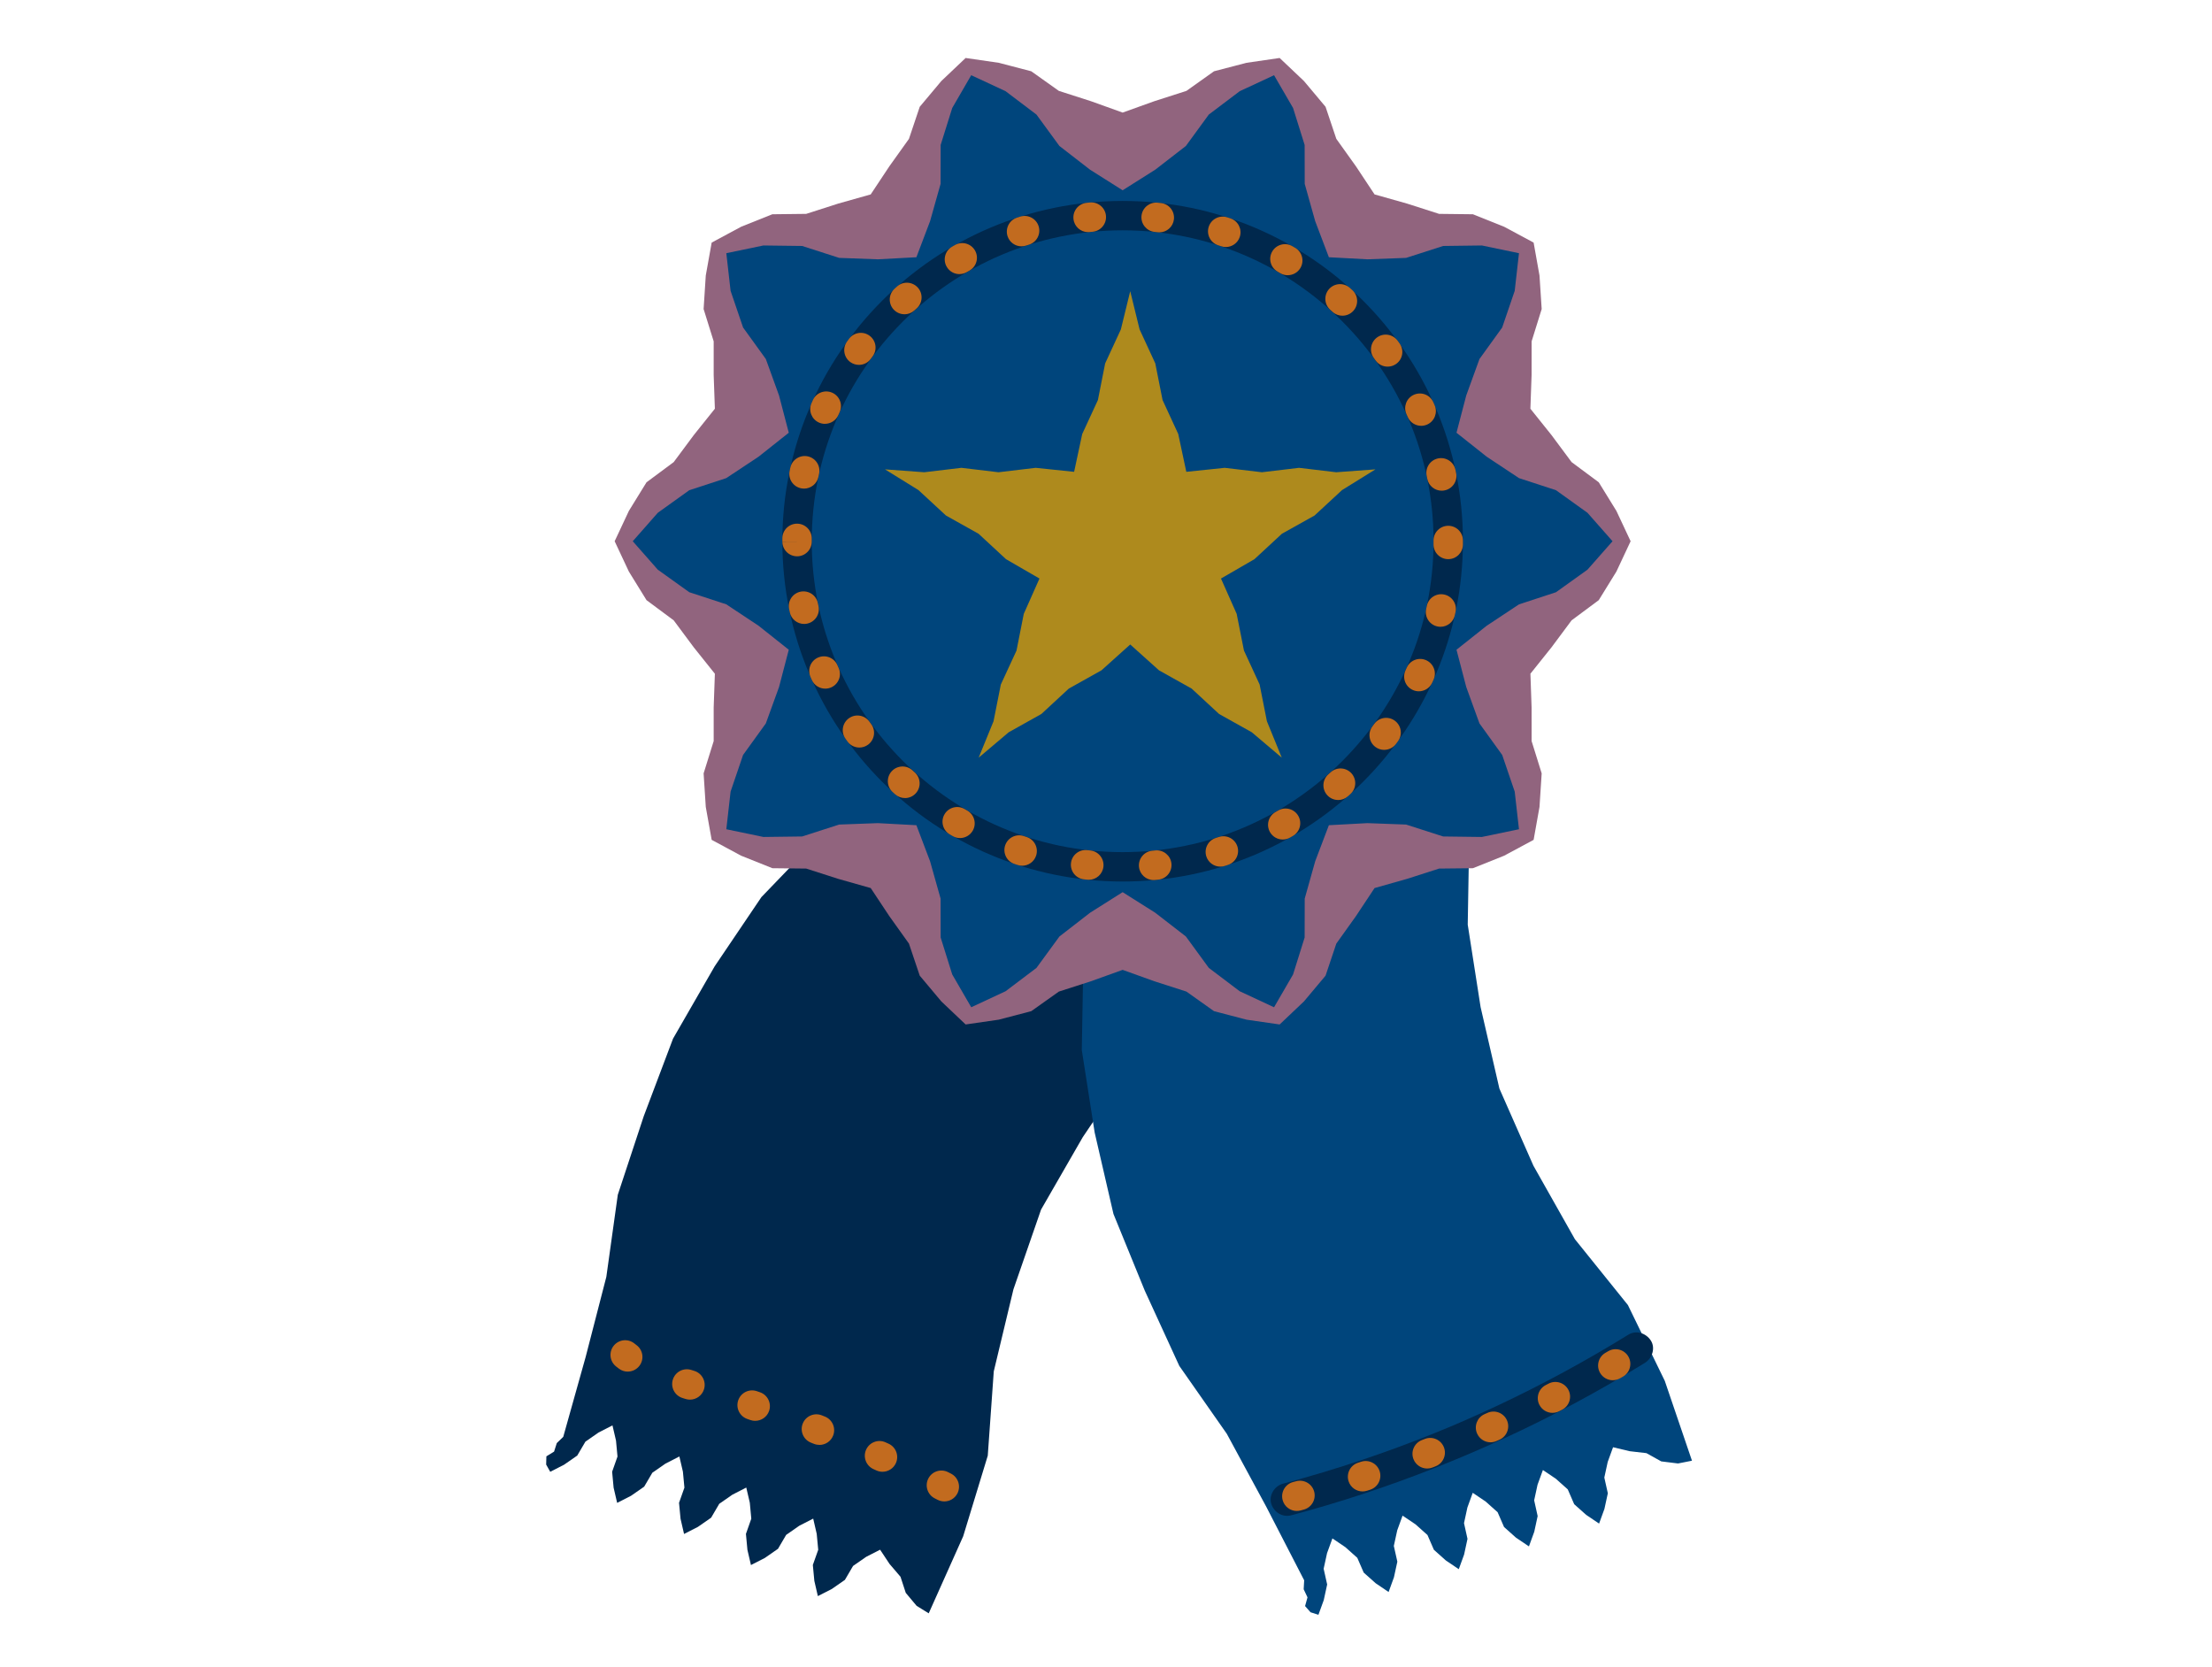 <?xml version="1.0" encoding="UTF-8"?><svg id="Lager_1" xmlns="http://www.w3.org/2000/svg" xmlns:xlink="http://www.w3.org/1999/xlink" viewBox="0 0 850.39 640.91"><defs><style>.cls-1{fill:#ae8a1d;}.cls-2{fill:none;}.cls-3{clip-path:url(#clippath-1);}.cls-4{fill:#c26b1f;}.cls-5{fill:#00284d;}.cls-6{fill:#91647e;}.cls-7{clip-path:url(#clippath);}.cls-8{fill:#00457c;}</style><clipPath id="clippath"><rect class="cls-2" x="244.52" y="141.86" width="236.2" height="489.89" transform="translate(528.56 890.35) rotate(-155.09)"/></clipPath><clipPath id="clippath-1"><rect class="cls-2" x="377.53" y="141.86" width="236.2" height="489.89" transform="translate(1086.53 601.51) rotate(162)"/></clipPath></defs><g class="cls-7"><polygon class="cls-5" points="923.88 -1032.72 928.53 -1029.84 932.71 -1024.87 934.73 -1018.67 938.95 -1013.72 942.57 -1008.27 947.92 -1011 952.97 -1014.52 956.1 -1019.86 961.16 -1023.38 966.5 -1026.11 967.86 -1020.26 968.43 -1014.14 966.37 -1008.29 966.94 -1002.16 968.3 -996.32 973.64 -999.06 978.69 -1002.57 981.83 -1007.92 986.88 -1011.43 992.22 -1014.16 993.58 -1008.31 994.15 -1002.19 992.09 -996.35 992.66 -990.22 994.02 -984.37 999.37 -987.11 1004.41 -990.62 1007.55 -995.97 1012.6 -999.49 1017.94 -1002.22 1019.3 -996.37 1019.87 -990.25 1017.81 -984.4 1018.38 -978.27 1019.74 -972.43 1025.09 -975.17 1030.14 -978.68 1033.27 -984.02 1038.32 -987.54 1043.67 -990.27 1045.02 -984.42 1045.6 -978.3 1043.53 -972.45 1044.11 -966.32 1045.47 -960.48 1050.82 -963.22 1055.87 -966.73 1059 -972.07 1064.05 -975.59 1069.4 -978.32 1070.95 -975.54 1070.87 -972.38 1067.91 -970.55 1066.86 -967.28 1064.38 -964.88 1055.78 -934.21 1047.82 -903.38 1043.42 -871.82 1033.44 -841.6 1022.19 -811.81 1006.16 -783.98 988.19 -757.37 965.9 -734.2 947.93 -707.61 931.91 -679.77 920.98 -649.57 912.25 -618.68 908.93 -586.7 900.2 -555.81 889.27 -525.61 873.25 -497.78 855.28 -471.18 832.98 -448.01 815.02 -421.42 798.99 -393.58 788.06 -363.39 779.33 -332.49 776.01 -300.51 767.28 -269.63 756.35 -239.43 740.33 -211.59 722.36 -184.99 700.06 -161.82 682.1 -135.23 666.08 -107.39 655.15 -77.19 646.41 -46.3 643.09 -14.32 634.36 16.57 623.43 46.77 607.41 74.6 589.44 101.2 567.14 124.37 549.18 150.97 533.16 178.81 522.23 209 513.49 239.89 510.17 271.88 501.44 302.76 490.51 332.96 474.49 360.8 456.52 387.4 434.22 410.57 416.26 437.17 400.23 465.01 389.61 495.66 382.05 527.2 379.74 559.61 370.29 590.6 357.04 620.22 352.39 617.34 348.22 612.36 346.19 606.16 341.97 601.22 338.35 595.76 333 598.5 327.95 602.01 324.82 607.36 319.77 610.87 314.42 613.6 313.07 607.75 312.49 601.63 314.56 595.79 313.98 589.66 312.63 583.81 307.28 586.55 302.23 590.07 299.1 595.41 294.04 598.93 288.7 601.66 287.34 595.81 286.77 589.69 288.83 583.84 288.26 577.71 286.9 571.87 281.56 574.61 276.51 578.12 273.38 583.46 268.32 586.98 262.98 589.71 261.63 583.86 261.05 577.74 263.12 571.9 262.54 565.77 261.18 559.92 255.84 562.66 250.79 566.17 247.65 571.52 242.6 575.03 237.26 577.76 235.9 571.91 235.33 565.79 237.39 559.95 236.82 553.82 235.46 547.97 230.11 550.71 225.06 554.22 221.92 559.57 216.87 563.08 211.53 565.81 209.97 563.04 210.05 559.87 213.01 558.05 214.06 554.77 216.54 552.37 225.14 521.71 233.1 490.88 237.51 459.31 247.49 429.09 258.74 399.3 274.76 371.47 292.73 344.87 315.03 321.7 332.99 295.1 349.01 267.27 359.94 237.07 368.67 206.18 371.99 174.19 380.73 143.31 391.66 113.11 407.68 85.28 425.65 58.68 447.94 35.51 465.91 8.91 481.93 -18.92 492.86 -49.12 501.59 -80.01 504.91 -112 513.64 -142.88 524.57 -173.08 540.59 -200.91 558.56 -227.51 580.86 -250.69 598.82 -277.28 614.85 -305.11 625.78 -335.31 634.51 -366.2 637.83 -398.19 646.56 -429.07 657.49 -459.27 673.51 -487.1 691.48 -513.71 713.78 -536.88 731.74 -563.48 747.77 -591.31 758.7 -621.51 767.43 -652.4 770.75 -684.39 779.48 -715.27 790.41 -745.47 806.93 -773.36 826.05 -799.51 849.24 -822.23 866.85 -849.39 881.1 -878.51 889.63 -909.57 896.57 -941.02 899.77 -973.11 910.34 -1003.5 923.88 -1032.72"/></g><g class="cls-3"><polygon class="cls-8" points="-59.82 -1035.01 -54.45 -1036.07 -48 -1035.27 -42.3 -1032.1 -35.84 -1031.36 -29.47 -1029.83 -27.42 -1035.47 -26.11 -1041.48 -27.46 -1047.53 -26.15 -1053.55 -24.1 -1059.18 -19.12 -1055.82 -14.53 -1051.73 -12.06 -1046.04 -7.47 -1041.95 -2.5 -1038.59 -.45 -1044.24 .86 -1050.24 -.49 -1056.29 .82 -1062.31 2.87 -1067.95 7.85 -1064.59 12.44 -1060.49 14.91 -1054.81 19.5 -1050.71 24.47 -1047.36 26.53 -1053 27.83 -1059.01 26.49 -1065.06 27.79 -1071.07 29.84 -1076.71 34.82 -1073.35 39.41 -1069.25 41.88 -1063.57 46.47 -1059.47 51.44 -1056.12 53.5 -1061.77 54.8 -1067.77 53.46 -1073.82 54.77 -1079.84 56.82 -1085.48 61.8 -1082.12 66.39 -1078.02 68.86 -1072.34 73.45 -1068.24 78.42 -1064.88 80.48 -1070.53 81.78 -1076.54 80.44 -1082.59 81.75 -1088.61 83.8 -1094.24 86.83 -1093.27 88.93 -1090.9 88 -1087.54 89.47 -1084.43 89.28 -1080.98 103.86 -1052.67 119.02 -1024.67 137.29 -998.55 150.55 -969.62 162.6 -940.15 169.81 -908.85 174.77 -877.14 174.21 -844.98 179.16 -813.27 186.38 -781.98 198.94 -752.42 213.57 -723.85 232.92 -698.16 247.55 -669.6 260.11 -640.04 267.33 -608.74 272.28 -577.03 271.72 -544.88 276.67 -513.17 283.89 -481.87 296.45 -452.32 311.08 -423.74 330.43 -398.06 345.06 -369.49 357.62 -339.93 364.84 -308.64 369.79 -276.92 369.23 -244.77 374.19 -213.06 381.4 -181.76 393.96 -152.21 408.59 -123.64 427.94 -97.95 442.57 -69.38 455.13 -39.82 462.35 -8.53 467.3 23.19 466.75 55.34 471.7 87.05 478.91 118.35 491.47 147.91 506.11 176.48 525.45 202.16 540.09 230.73 552.64 260.29 559.86 291.58 564.81 323.3 564.26 355.46 569.21 387.17 576.43 418.47 589.52 448.15 605.46 476.39 625.84 501.71 640.01 530.84 650.47 561.55 645.11 562.61 638.66 561.81 632.96 558.64 626.5 557.89 620.13 556.37 618.08 562.01 616.77 568.02 618.12 574.07 616.81 580.08 614.76 585.72 609.78 582.36 605.19 578.27 602.72 572.58 598.13 568.48 593.16 565.13 591.1 570.78 589.8 576.78 591.14 582.83 589.84 588.85 587.79 594.49 582.81 591.13 578.22 587.03 575.75 581.35 571.16 577.25 566.18 573.89 564.13 579.54 562.83 585.55 564.17 591.59 562.87 597.61 560.82 603.25 555.84 599.89 551.25 595.79 548.78 590.11 544.19 586.01 539.21 582.66 537.16 588.3 535.85 594.31 537.2 600.36 535.89 606.38 533.84 612.02 528.86 608.65 524.27 604.56 521.8 598.88 517.21 594.78 512.24 591.42 510.18 597.07 508.87 603.08 510.22 609.13 508.91 615.14 506.86 620.78 503.82 619.81 501.73 617.43 502.66 614.08 501.19 610.97 501.38 607.52 486.79 579.21 471.64 551.21 453.37 525.09 440.1 496.16 428.06 466.68 420.84 435.39 415.89 403.67 416.45 371.52 411.49 339.81 404.28 308.52 391.72 278.96 377.09 250.39 357.74 224.7 343.11 196.14 330.55 166.57 323.33 135.28 318.38 103.57 318.94 71.41 313.98 39.71 306.77 8.41 294.21 -21.15 279.58 -49.72 260.23 -75.41 245.6 -103.97 233.04 -133.53 225.82 -164.82 220.87 -196.54 221.42 -228.69 216.47 -260.4 209.26 -291.7 196.7 -321.26 182.06 -349.83 162.72 -375.51 148.08 -404.08 135.53 -433.64 128.31 -464.93 123.36 -496.65 123.91 -528.8 118.96 -560.51 111.74 -591.81 99.19 -621.37 84.55 -649.94 65.2 -675.63 50.57 -704.19 38.01 -733.75 31.13 -765.42 27.32 -797.6 28.84 -830.03 23.24 -861.91 13.86 -892.94 -1.05 -921.5 -17.38 -949.25 -36.89 -974.94 -49.83 -1004.39 -59.82 -1035.01"/></g><polygon class="cls-6" points="626.88 208.07 621.42 219.72 614.63 230.72 604.19 238.48 596.45 248.88 588.36 259 588.81 271.95 588.82 284.9 592.69 297.32 591.85 310.22 589.59 322.87 578.26 328.96 566.26 333.77 553.25 333.91 540.91 337.87 528.44 341.4 521.28 352.2 513.74 362.75 509.6 375.08 501.29 384.99 491.95 393.84 479.23 392 466.72 388.73 456.12 381.2 443.78 377.23 431.59 372.85 419.4 377.23 407.07 381.2 396.46 388.73 383.95 392 371.23 393.84 361.9 384.99 353.59 375.08 349.44 362.75 341.9 352.2 334.74 341.4 322.27 337.87 309.94 333.91 296.93 333.77 284.92 328.96 273.6 322.87 271.33 310.21 270.5 297.32 274.37 284.9 274.37 271.95 274.83 259.01 266.73 248.88 259 238.48 248.55 230.72 241.76 219.72 236.3 208.07 241.76 196.42 248.55 185.41 259 177.65 266.73 167.25 274.83 157.13 274.37 144.18 274.37 131.23 270.5 118.81 271.33 105.92 273.6 93.26 284.92 87.17 296.93 82.37 309.93 82.22 322.27 78.26 334.74 74.74 341.91 63.93 349.44 53.39 353.59 41.05 361.9 31.14 371.23 22.29 383.96 24.14 396.46 27.4 407.07 34.94 419.4 38.9 431.59 43.28 443.79 38.9 456.12 34.94 466.72 27.4 479.23 24.14 491.95 22.29 501.29 31.14 509.6 41.05 513.74 53.38 521.28 63.93 528.44 74.74 540.91 78.26 553.25 82.22 566.26 82.37 578.27 87.18 589.59 93.26 591.85 105.92 592.69 118.81 588.82 131.23 588.81 144.18 588.35 157.13 596.46 167.25 604.19 177.65 614.63 185.41 621.42 196.42 626.88 208.07"/><polygon class="cls-8" points="619.93 208.07 610.3 219 598.2 227.67 583.98 232.33 571.55 240.56 559.94 249.78 563.69 264.11 568.77 278.11 577.51 290.23 582.32 304.32 583.96 318.79 569.69 321.76 554.81 321.57 540.57 316.99 525.68 316.44 510.88 317.24 505.62 331.1 501.59 345.45 501.56 360.41 497.11 374.62 489.8 387.23 476.59 381.07 464.72 372.09 455.9 360.01 444.12 350.89 431.59 342.98 419.07 350.89 407.29 360.02 398.47 372.09 386.59 381.07 373.39 387.23 366.08 374.62 361.63 360.41 361.6 345.45 357.56 331.1 352.3 317.24 337.5 316.44 322.61 316.99 308.38 321.57 293.49 321.76 279.23 318.79 280.87 304.32 285.67 290.23 294.42 278.11 299.5 264.1 303.24 249.78 291.63 240.56 279.2 232.32 264.99 227.67 252.88 219 243.26 208.07 252.89 197.13 264.98 188.46 279.2 183.81 291.63 175.57 303.24 166.36 299.49 152.02 294.42 138.02 285.67 125.9 280.87 111.81 279.23 97.34 293.49 94.37 308.38 94.56 322.62 99.14 337.51 99.69 352.3 98.89 357.56 85.03 361.6 70.68 361.63 55.72 366.08 41.51 373.38 28.91 386.59 35.06 398.46 44.04 407.29 56.12 419.07 65.24 431.59 73.15 444.12 65.24 455.9 56.12 464.72 44.04 476.6 35.06 489.8 28.91 497.11 41.51 501.56 55.72 501.59 70.68 505.62 85.03 510.88 98.89 525.68 99.69 540.57 99.14 554.81 94.56 569.7 94.37 583.96 97.34 582.32 111.81 577.51 125.9 568.77 138.02 563.69 152.03 559.94 166.36 571.56 175.58 583.98 183.81 598.2 188.46 610.3 197.14 619.93 208.07"/><circle class="cls-8" cx="431.59" cy="208.07" r="125.17"/><path class="cls-5" d="M431.59,338.89c-72.14,0-130.82-58.69-130.82-130.82s58.69-130.82,130.82-130.82,130.83,58.69,130.83,130.82-58.69,130.82-130.83,130.82ZM431.59,88.54c-65.91,0-119.52,53.62-119.52,119.53s53.62,119.52,119.52,119.52,119.53-53.62,119.53-119.52-53.62-119.53-119.53-119.53Z"/><path class="cls-4" d="M443.49,338.33c-2.88,0-5.34-2.19-5.62-5.12-.29-3.11,1.99-5.86,5.09-6.16l1.19-.12c3.08-.31,5.88,1.93,6.2,5.04.32,3.1-1.93,5.88-5.04,6.2l-1.29.13c-.18.02-.36.03-.54.03ZM418.59,338.22c-.19,0-.39-.01-.59-.03l-1.29-.14c-3.1-.35-5.33-3.14-4.98-6.25.35-3.1,3.15-5.34,6.25-4.98l1.19.13c3.1.32,5.36,3.1,5.04,6.2-.3,2.91-2.76,5.07-5.61,5.07ZM469.14,333.16c-2.4,0-4.63-1.55-5.39-3.96-.93-2.98.72-6.15,3.7-7.08.38-.12.76-.24,1.13-.36,2.97-.96,6.16.66,7.12,3.63.96,2.97-.66,6.15-3.63,7.12-.42.13-.83.27-1.25.4-.56.18-1.13.26-1.69.26ZM392.98,332.82c-.58,0-1.16-.09-1.74-.28-.42-.13-.83-.27-1.25-.41-2.96-.99-4.55-4.2-3.56-7.15,1-2.96,4.21-4.55,7.15-3.56.38.13.76.25,1.13.37,2.97.96,4.59,4.15,3.63,7.12-.77,2.39-2.99,3.91-5.37,3.91ZM493.15,322.74c-1.97,0-3.88-1.03-4.92-2.86-1.54-2.71-.59-6.16,2.12-7.7l1.04-.6c2.7-1.56,6.16-.64,7.72,2.06,1.56,2.7.64,6.16-2.06,7.72l-1.12.64c-.88.5-1.84.74-2.79.74ZM369.07,322.18c-.96,0-1.93-.24-2.82-.76-.38-.22-.77-.44-1.15-.67-2.68-1.59-3.56-5.06-1.97-7.74s5.06-3.56,7.74-1.97c.34.2.68.4,1.02.59,2.7,1.56,3.63,5.01,2.07,7.72-1.04,1.81-2.95,2.83-4.9,2.83ZM514.44,307.55c-1.56,0-3.12-.64-4.24-1.91-2.07-2.34-1.85-5.91.49-7.97l.89-.8c2.32-2.09,5.89-1.9,7.98.42,2.09,2.32,1.9,5.89-.42,7.98l-.97.87c-1.08.95-2.41,1.42-3.74,1.42ZM347.9,306.8c-1.35,0-2.7-.48-3.78-1.45l-.95-.86c-2.31-2.1-2.47-5.68-.37-7.98,2.1-2.31,5.68-2.47,7.98-.37l.9.82c2.32,2.09,2.5,5.66.42,7.98-1.12,1.24-2.65,1.87-4.2,1.87ZM532.14,288.28c-1.17,0-2.35-.36-3.37-1.12-2.5-1.86-3.02-5.4-1.16-7.91l.71-.96c1.84-2.52,5.37-3.08,7.89-1.24,2.52,1.84,3.08,5.37,1.24,7.89-.26.35-.51.7-.77,1.05-1.11,1.49-2.81,2.28-4.54,2.28ZM330.38,287.38c-1.74,0-3.46-.8-4.57-2.32-.26-.35-.51-.7-.76-1.06-1.82-2.54-1.23-6.07,1.31-7.88,2.54-1.82,6.07-1.23,7.88,1.31.23.32.46.64.7.96,1.84,2.52,1.29,6.05-1.23,7.9-1.01.74-2.17,1.09-3.33,1.09ZM545.46,265.76c-.79,0-1.59-.17-2.35-.52-2.84-1.3-4.08-4.65-2.78-7.49l.49-1.09c1.28-2.85,4.61-4.13,7.46-2.85,2.85,1.27,4.13,4.61,2.85,7.46-.18.4-.36.8-.54,1.19-.95,2.07-3,3.3-5.14,3.3ZM317.26,264.74c-2.16,0-4.22-1.25-5.16-3.34l-.52-1.17c-1.25-2.86.05-6.19,2.9-7.44,2.85-1.25,6.19.05,7.44,2.9l.49,1.1c1.28,2.85,0,6.19-2.85,7.46-.75.33-1.53.49-2.3.49ZM553.8,240.96c-.41,0-.82-.04-1.24-.14-3.05-.68-4.96-3.7-4.28-6.75.09-.38.17-.77.25-1.15.64-3.05,3.64-5.01,6.69-4.36,3.05.64,5.01,3.64,4.36,6.69-.09.43-.18.86-.28,1.29-.59,2.63-2.92,4.42-5.51,4.42ZM309.15,239.87c-2.61,0-4.95-1.82-5.52-4.47-.09-.43-.18-.86-.27-1.29-.62-3.06,1.36-6.04,4.42-6.65,3.07-.61,6.04,1.37,6.65,4.42.08.39.16.77.24,1.15.65,3.05-1.29,6.05-4.34,6.71-.4.09-.8.13-1.19.13ZM556.76,214.96h-.05c-3.12-.03-5.63-2.58-5.6-5.7v-1.48c0-3.12,2.54-5.65,5.66-5.65s5.65,2.53,5.65,5.65v1.58c-.03,3.1-2.56,5.6-5.65,5.6ZM306.42,213.86c-3.12,0-5.65-2.53-5.65-5.65h5.65l-5.65-.03v-1.27c.03-3.12,2.57-5.63,5.71-5.59,3.12.03,5.62,2.59,5.59,5.71v1.05s0,.14,0,.14c0,3.12-2.53,5.65-5.65,5.65ZM554.25,188.64c-2.63,0-4.98-1.85-5.53-4.52l-.24-1.17c-.65-3.05,1.29-6.05,4.34-6.71,3.04-.65,6.05,1.29,6.71,4.34.09.42.18.85.27,1.28.62,3.06-1.35,6.04-4.41,6.66-.38.08-.76.12-1.14.12ZM309.1,187.83c-.39,0-.78-.04-1.17-.12-3.05-.64-5.01-3.64-4.36-6.69.09-.43.18-.86.28-1.29.68-3.04,3.71-4.96,6.75-4.28,3.04.68,4.96,3.7,4.28,6.75-.09.38-.17.77-.25,1.15-.56,2.66-2.91,4.49-5.52,4.49ZM546.38,163.7c-2.17,0-4.25-1.26-5.18-3.38l-.49-1.1c-1.28-2.85,0-6.19,2.85-7.46,2.85-1.27,6.19,0,7.46,2.85l.52,1.17c1.25,2.86-.05,6.19-2.9,7.44-.74.32-1.51.48-2.27.48ZM317.14,162.94c-.77,0-1.54-.16-2.29-.49-2.85-1.27-4.14-4.6-2.87-7.46.18-.4.36-.8.54-1.21,1.3-2.84,4.65-4.08,7.49-2.78,2.84,1.3,4.08,4.65,2.78,7.49-.16.36-.33.72-.49,1.08-.94,2.11-3,3.36-5.17,3.36ZM533.46,140.95c-1.76,0-3.5-.82-4.6-2.36-.23-.32-.46-.64-.7-.96-1.84-2.52-1.29-6.05,1.23-7.9,2.52-1.84,6.05-1.29,7.9,1.23.26.35.51.7.77,1.06,1.82,2.54,1.23,6.07-1.31,7.88-1,.71-2.14,1.05-3.28,1.05ZM330.21,140.27c-1.15,0-2.31-.35-3.32-1.08-2.52-1.83-3.08-5.37-1.25-7.89l.77-1.05c1.86-2.51,5.39-3.04,7.9-1.18,2.51,1.86,3.04,5.39,1.18,7.9l-.71.97c-1.11,1.52-2.83,2.33-4.57,2.33ZM516.1,121.37c-1.36,0-2.72-.49-3.81-1.48l-.89-.8c-2.32-2.08-2.52-5.65-.44-7.98,2.08-2.32,5.65-2.52,7.98-.44l.96.87c2.31,2.1,2.47,5.68.37,7.98-1.11,1.22-2.64,1.84-4.17,1.84ZM347.71,120.81c-1.54,0-3.08-.63-4.19-1.86-2.09-2.32-1.91-5.89.41-7.98l.96-.86c2.33-2.07,5.9-1.86,7.98.47,2.07,2.33,1.86,5.9-.47,7.98l-.9.8c-1.08.98-2.43,1.46-3.78,1.46ZM495.06,105.81c-.98,0-1.97-.25-2.88-.79-.34-.2-.68-.4-1.02-.6-2.7-1.56-3.63-5.01-2.07-7.72,1.56-2.7,5.01-3.63,7.72-2.07.38.22.76.44,1.14.66,2.68,1.59,3.57,5.06,1.98,7.74-1.05,1.78-2.94,2.77-4.87,2.77ZM368.85,105.38c-1.95,0-3.84-1.01-4.89-2.82-1.57-2.7-.65-6.16,2.05-7.72l1.13-.65c2.71-1.54,6.16-.59,7.7,2.12,1.54,2.71.59,6.16-2.12,7.7l-1.03.59c-.89.52-1.87.76-2.83.76ZM471.26,94.96c-.59,0-1.19-.09-1.79-.29l-1.14-.37c-2.97-.96-4.6-4.14-3.65-7.11.96-2.97,4.13-4.6,7.11-3.65.42.13.83.27,1.25.41,2.96.99,4.56,4.18,3.58,7.14-.79,2.37-2.99,3.87-5.36,3.87ZM392.72,94.7c-2.38,0-4.59-1.51-5.37-3.89-.97-2.96.64-6.16,3.61-7.13.41-.14.83-.27,1.24-.4,2.97-.94,6.15.71,7.09,3.68.94,2.98-.71,6.15-3.68,7.09l-1.13.36c-.58.19-1.18.28-1.76.28ZM445.71,89.33c-.21,0-.42-.01-.64-.04l-1.18-.13c-3.1-.32-5.36-3.09-5.05-6.19.32-3.1,3.11-5.36,6.19-5.05.43.04.87.09,1.3.14,3.1.35,5.33,3.14,4.98,6.25-.32,2.89-2.77,5.02-5.61,5.02ZM418.3,89.24c-2.85,0-5.31-2.16-5.61-5.06-.33-3.1,1.92-5.88,5.03-6.21.43-.05.87-.09,1.3-.13,3.1-.3,5.86,1.99,6.16,5.09.29,3.11-1.99,5.86-5.09,6.16l-1.18.12c-.2.02-.4.03-.6.03Z"/><polygon class="cls-1" points="434.51 111.95 438.11 126.64 444.14 139.69 446.94 153.79 452.97 166.85 456.07 181.39 470.85 179.85 485.13 181.55 499.4 179.85 513.69 181.55 528.78 180.44 515.93 188.41 505.37 198.18 492.82 205.19 482.27 214.96 469.4 222.41 475.43 235.99 478.23 250.09 484.25 263.14 487.05 277.26 492.77 291.27 481.23 281.5 468.67 274.48 458.12 264.72 445.57 257.7 434.51 247.76 423.46 257.69 410.91 264.71 400.36 274.47 387.8 281.5 376.24 291.27 381.96 277.27 384.76 263.16 390.79 250.11 393.58 236 399.62 222.41 386.76 214.97 376.21 205.2 363.66 198.18 353.1 188.41 340.23 180.44 355.32 181.55 369.6 179.85 383.87 181.55 398.16 179.85 412.94 181.39 416.05 166.86 422.08 153.81 424.87 139.71 430.91 126.64 434.51 111.95"/><path class="cls-5" d="M496.45,582.53c18.54-4.95,36.79-10.95,54.64-17.99,18.16-7.16,35.94-15.3,53.18-24.47,9.55-5.08,18.92-10.47,28.12-16.15,2.79-1.73,4.12-5.69,2.25-8.59-1.81-2.8-5.6-4.1-8.59-2.25-16.14,9.97-32.84,19.04-50,27.12-4.29,2.02-8.62,3.98-12.96,5.88-1.13.49-2.26.98-3.4,1.47-.52.22-1.05.45-1.57.67-.67.28.09-.04.19-.08-.35.15-.7.29-1.05.44-2.19.92-4.39,1.81-6.59,2.7-8.81,3.54-17.73,6.82-26.72,9.85-10.17,3.43-20.46,6.52-30.83,9.29-3.17.85-5.42,4.51-4.38,7.72,1.05,3.26,4.32,5.29,7.72,4.38h0Z"/><path class="cls-4" d="M363.04,577.2c-.86,0-1.73-.2-2.56-.61l-1.1-.56c-2.79-1.4-3.91-4.8-2.51-7.59,1.4-2.79,4.8-3.91,7.59-2.51l1.14.58c2.78,1.41,3.89,4.81,2.48,7.6-1,1.96-2.98,3.09-5.04,3.09ZM339.27,565.8c-.77,0-1.56-.16-2.32-.5l-1.15-.52c-2.84-1.28-4.11-4.63-2.83-7.47,1.28-2.85,4.62-4.12,7.47-2.83l1.15.52c2.85,1.28,4.11,4.63,2.83,7.47-.94,2.09-3,3.33-5.16,3.33ZM315.02,555.47c-.7,0-1.41-.13-2.09-.4l-1.16-.46c-2.9-1.15-4.32-4.44-3.16-7.34,1.15-2.9,4.44-4.31,7.34-3.16l1.18.47c2.9,1.16,4.31,4.44,3.15,7.34-.88,2.21-3.01,3.56-5.25,3.56ZM290.33,546.23c-.62,0-1.24-.1-1.86-.32l-1.18-.41c-2.95-1.03-4.5-4.24-3.48-7.19,1.03-2.95,4.25-4.51,7.19-3.48l1.19.41c2.95,1.03,4.5,4.25,3.48,7.19-.81,2.33-3,3.79-5.34,3.79ZM265.26,538.07c-.55,0-1.12-.08-1.67-.25l-1.21-.38c-2.98-.93-4.64-4.1-3.71-7.08s4.1-4.64,7.08-3.71l1.18.37c2.98.92,4.65,4.09,3.72,7.07-.75,2.42-2.98,3.98-5.4,3.98ZM241.34,527.3c-1.18,0-2.38-.37-3.4-1.14-.38-.29-.76-.58-1.13-.88-2.43-1.95-2.82-5.51-.87-7.94,1.95-2.43,5.51-2.82,7.94-.87.28.23.57.45.85.66,2.49,1.88,2.99,5.42,1.11,7.91-1.11,1.47-2.8,2.25-4.52,2.25Z"/><path class="cls-4" d="M498.55,580.87c-2.49,0-4.78-1.66-5.45-4.19-.81-3.01.98-6.11,3.99-6.92l1.2-.32c3.01-.81,6.12.96,6.93,3.97.82,3.01-.96,6.11-3.97,6.93l-1.23.33c-.49.13-.98.19-1.47.19ZM523.82,573.36c-2.38,0-4.6-1.52-5.37-3.91-.96-2.97.66-6.15,3.63-7.12l1.18-.38c2.96-.97,6.16.64,7.13,3.61.97,2.97-.64,6.16-3.61,7.13l-1.21.39c-.58.19-1.17.28-1.75.28ZM548.67,564.55c-2.27,0-4.41-1.38-5.28-3.63-1.12-2.91.34-6.18,3.25-7.3l1.16-.45c2.91-1.13,6.18.32,7.31,3.23,1.13,2.91-.32,6.18-3.23,7.31l-1.18.46c-.67.26-1.35.38-2.02.38ZM573.03,554.47c-2.17,0-4.23-1.25-5.17-3.36-1.27-2.85.02-6.19,2.87-7.46l1.13-.5c2.85-1.28,6.19,0,7.47,2.84,1.28,2.85,0,6.19-2.84,7.47l-1.17.52c-.75.33-1.52.49-2.29.49ZM596.84,543.15c-2.06,0-4.04-1.13-5.04-3.09-1.41-2.78-.3-6.18,2.48-7.6l1.11-.57c2.78-1.42,6.18-.31,7.6,2.47,1.42,2.78.31,6.18-2.47,7.6l-1.12.57c-.82.42-1.69.61-2.56.61ZM620.03,530.61c-1.96,0-3.86-1.02-4.9-2.84-1.55-2.71-.62-6.16,2.09-7.71l1.07-.62c2.7-1.56,6.16-.64,7.72,2.06,1.56,2.7.64,6.16-2.06,7.72l-1.1.63c-.89.51-1.85.75-2.81.75Z"/></svg>
